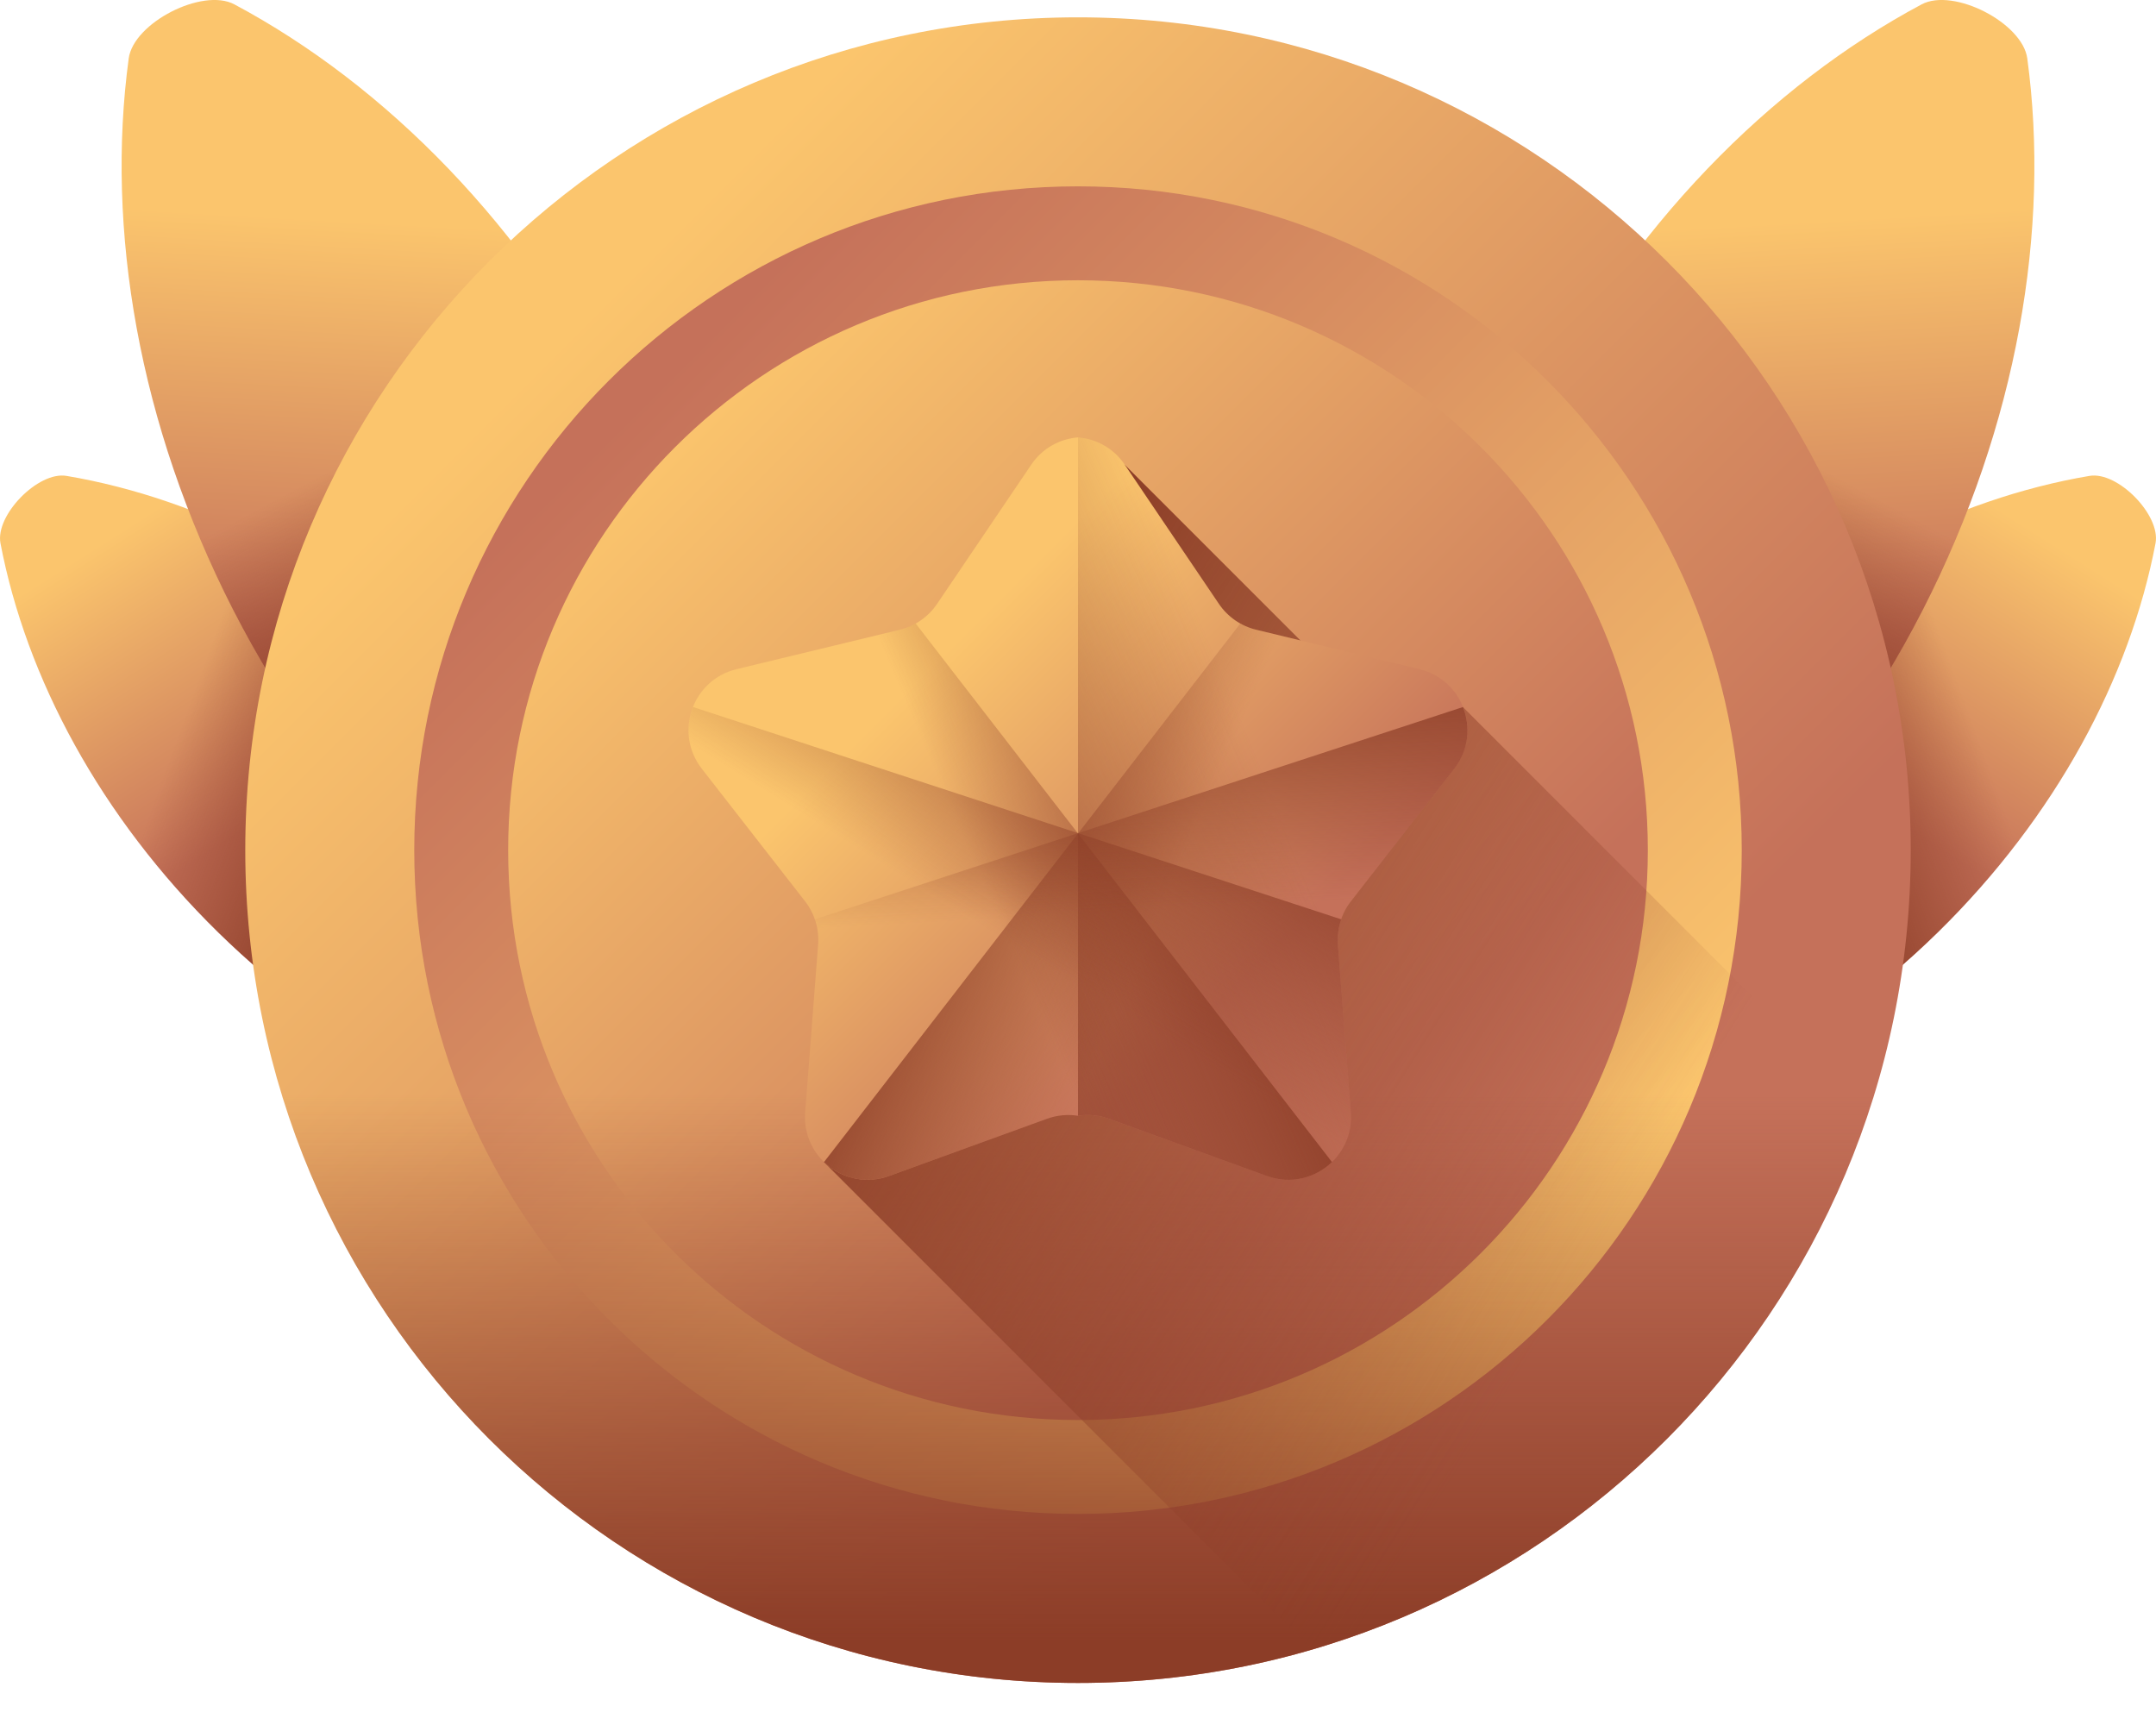 <svg viewBox="0 0 50 40" fill="none" xmlns="http://www.w3.org/2000/svg">
    <path
        d="M10.669 15.891C13.409 18.572 15.127 21.802 15.721 24.914C15.845 25.566 14.845 26.587 14.191 26.477C11.067 25.95 7.801 24.302 5.062 21.621C2.323 18.94 0.605 15.71 0.011 12.598C-0.114 11.946 0.886 10.925 1.541 11.035C4.665 11.562 7.93 13.21 10.669 15.891Z"
        fill="url(#paint0_linear_22_346)"
    />
    <path
        d="M10.669 15.891C13.409 18.572 15.127 21.802 15.721 24.914C15.845 25.566 14.845 26.587 14.191 26.477C11.067 25.95 7.801 24.302 5.062 21.621C2.323 18.94 0.605 15.71 0.011 12.598C-0.114 11.946 0.886 10.925 1.541 11.035C4.665 11.562 7.93 13.21 10.669 15.891Z"
        fill="url(#paint1_linear_22_346)"
    />
    <path
        d="M14.384 9.542C16.581 13.834 17.34 18.373 16.805 22.323C16.693 23.15 15.091 23.969 14.355 23.576C10.839 21.699 7.602 18.428 5.406 14.136C3.209 9.843 2.45 5.304 2.985 1.355C3.097 0.528 4.698 -0.292 5.435 0.101C8.951 1.978 12.188 5.249 14.384 9.542Z"
        fill="url(#paint2_linear_22_346)"
    />
    <path
        d="M2.943 6.059C3.234 8.713 4.043 11.472 5.406 14.136C7.602 18.428 10.839 21.699 14.355 23.576C15.091 23.969 16.693 23.15 16.805 22.323C17.34 18.373 16.581 13.834 14.384 9.542C13.091 7.014 11.436 4.841 9.577 3.098L2.943 6.059Z"
        fill="url(#paint3_linear_22_346)"
    />
    <path
        d="M39.331 15.891C36.591 18.572 34.873 21.802 34.279 24.914C34.155 25.566 35.155 26.587 35.809 26.477C38.933 25.95 42.199 24.302 44.938 21.621C47.677 18.94 49.395 15.71 49.989 12.598C50.114 11.946 49.114 10.925 48.459 11.035C45.336 11.562 42.07 13.21 39.331 15.891Z"
        fill="url(#paint4_linear_22_346)"
    />
    <path
        d="M39.331 15.891C36.591 18.572 34.873 21.802 34.279 24.914C34.155 25.566 35.155 26.587 35.809 26.477C38.933 25.95 42.199 24.302 44.938 21.621C47.677 18.94 49.395 15.71 49.989 12.598C50.114 11.946 49.114 10.925 48.459 11.035C45.336 11.562 42.07 13.21 39.331 15.891Z"
        fill="url(#paint5_linear_22_346)"
    />
    <path
        d="M35.616 9.542C33.419 13.834 32.66 18.373 33.195 22.323C33.307 23.15 34.908 23.969 35.645 23.576C39.161 21.699 42.398 18.428 44.594 14.136C46.791 9.843 47.55 5.304 47.015 1.355C46.903 0.528 45.302 -0.292 44.565 0.101C41.049 1.978 37.812 5.249 35.616 9.542Z"
        fill="url(#paint6_linear_22_346)"
    />
    <path
        d="M47.057 6.059C46.766 8.713 45.957 11.472 44.594 14.136C42.398 18.428 39.161 21.699 35.645 23.576C34.909 23.969 33.307 23.15 33.195 22.323C32.66 18.373 33.419 13.834 35.616 9.542C36.909 7.014 38.564 4.841 40.423 3.098L47.057 6.059Z"
        fill="url(#paint7_linear_22_346)"
    />
    <path
        d="M25 39.025C35.666 39.025 44.312 30.379 44.312 19.713C44.312 9.048 35.666 0.402 25 0.402C14.335 0.402 5.688 9.048 5.688 19.713C5.688 30.379 14.335 39.025 25 39.025Z"
        fill="url(#paint8_linear_22_346)"
    />
    <path
        d="M25 35.106C33.501 35.106 40.393 28.215 40.393 19.713C40.393 11.212 33.501 4.321 25 4.321C16.499 4.321 9.607 11.212 9.607 19.713C9.607 28.215 16.499 35.106 25 35.106Z"
        fill="url(#paint9_linear_22_346)"
    />
    <path
        d="M25 32.928C32.298 32.928 38.215 27.012 38.215 19.713C38.215 12.415 32.298 6.499 25 6.499C17.702 6.499 11.785 12.415 11.785 19.713C11.785 27.012 17.702 32.928 25 32.928Z"
        fill="url(#paint10_linear_22_346)"
    />
    <path
        d="M5.688 19.713C5.688 30.379 14.335 39.025 25 39.025C35.666 39.025 44.312 30.379 44.312 19.713C44.312 19.638 44.31 19.564 44.309 19.489H5.691C5.69 19.564 5.688 19.638 5.688 19.713Z"
        fill="url(#paint11_linear_22_346)"
    />
    <path
        d="M30.416 38.254C36.501 36.479 41.343 31.791 43.332 25.8L33.926 16.395L31.806 16.499L26.083 10.776L19.108 26.946L30.416 38.254Z"
        fill="url(#paint12_linear_22_346)"
    />
    <path
        d="M32.919 15.517L29.131 14.602C28.779 14.517 28.471 14.303 28.268 14.003L26.085 10.776C25.821 10.386 25.416 10.176 25 10.143C24.584 10.176 24.179 10.386 23.915 10.776L21.732 14.003C21.529 14.303 21.221 14.517 20.869 14.602L17.081 15.517C16.054 15.765 15.626 16.991 16.275 17.825L18.67 20.899C18.893 21.185 19.001 21.544 18.973 21.905L18.673 25.79C18.591 26.843 19.625 27.629 20.619 27.269L24.282 25.942C24.514 25.858 24.76 25.836 25 25.873C25.24 25.836 25.486 25.858 25.718 25.942L29.381 27.269C30.375 27.629 31.409 26.843 31.327 25.79L31.027 21.905C30.999 21.544 31.107 21.185 31.33 20.899L33.725 17.825C34.374 16.991 33.946 15.765 32.919 15.517Z"
        fill="url(#paint13_linear_22_346)"
    />
    <path
        d="M25.718 25.942L29.381 27.269C30.375 27.629 31.409 26.843 31.327 25.79L31.027 21.905C30.999 21.544 31.107 21.185 31.33 20.899L33.725 17.825C34.374 16.992 33.946 15.765 32.919 15.517L29.131 14.602C28.779 14.517 28.471 14.303 28.268 14.003L26.085 10.776C25.821 10.386 25.416 10.176 25 10.143V25.873C25.24 25.836 25.487 25.858 25.718 25.942Z"
        fill="url(#paint14_linear_22_346)"
    />
    <path
        d="M32.919 15.517L29.131 14.602C29.002 14.571 28.879 14.522 28.765 14.458L19.11 26.946C19.489 27.312 20.06 27.472 20.619 27.269L24.282 25.942C24.514 25.858 24.76 25.836 25 25.873C25.24 25.836 25.486 25.858 25.718 25.942L29.381 27.269C30.375 27.629 31.409 26.843 31.327 25.79L31.027 21.905C30.999 21.544 31.107 21.185 31.33 20.899L33.725 17.825C34.374 16.991 33.946 15.765 32.919 15.517Z"
        fill="url(#paint15_linear_22_346)"
    />
    <path
        d="M17.081 15.517L20.869 14.602C20.998 14.571 21.121 14.522 21.235 14.458L30.89 26.946C30.511 27.312 29.94 27.472 29.381 27.269L25.718 25.942C25.486 25.858 25.24 25.836 25 25.873C24.76 25.836 24.514 25.858 24.282 25.942L20.619 27.269C19.625 27.629 18.591 26.843 18.673 25.79L18.973 21.905C19.001 21.544 18.893 21.185 18.67 20.899L16.275 17.825C15.626 16.991 16.054 15.765 17.081 15.517Z"
        fill="url(#paint16_linear_22_346)"
    />
    <path
        d="M16.073 16.395C15.893 16.849 15.937 17.39 16.275 17.825L18.67 20.899C18.893 21.185 19.001 21.543 18.973 21.905L18.673 25.79C18.591 26.843 19.625 27.629 20.619 27.269L24.282 25.942C24.514 25.858 24.76 25.836 25 25.873C25.24 25.836 25.486 25.858 25.718 25.942L29.381 27.269C30.375 27.629 31.409 26.843 31.327 25.79L31.027 21.905C31.012 21.704 31.039 21.505 31.104 21.318L16.073 16.395Z"
        fill="url(#paint17_linear_22_346)"
    />
    <path
        d="M33.928 16.395C34.108 16.849 34.065 17.39 33.726 17.825L31.331 20.899C31.109 21.185 31.001 21.543 31.029 21.905L31.329 25.79C31.41 26.843 30.376 27.629 29.383 27.269L25.719 25.942C25.488 25.858 25.241 25.836 25.001 25.873C24.762 25.836 24.515 25.858 24.284 25.942L20.62 27.269C19.627 27.629 18.593 26.843 18.674 25.79L18.974 21.905C18.99 21.704 18.962 21.505 18.897 21.318L33.928 16.395Z"
        fill="url(#paint18_linear_22_346)"
    />
    <defs>
        <linearGradient
            id="paint0_linear_22_346"
            x1="3.454"
            y1="11.89"
            x2="7.423"
            y2="18.144"
            gradientUnits="userSpaceOnUse"
        >
            <stop stop-color="#FBC56D" />
            <stop offset="1" stop-color="#C5715A" />
        </linearGradient>
        <linearGradient
            id="paint1_linear_22_346"
            x1="4.012"
            y1="17.397"
            x2="8.248"
            y2="18.943"
            gradientUnits="userSpaceOnUse"
        >
            <stop stop-color="#8C3D27" stop-opacity="0" />
            <stop offset="1" stop-color="#8C3D27" />
        </linearGradient>
        <linearGradient
            id="paint2_linear_22_346"
            x1="10.244"
            y1="5.223"
            x2="9.688"
            y2="15.057"
            gradientUnits="userSpaceOnUse"
        >
            <stop stop-color="#FBC56D" />
            <stop offset="1" stop-color="#C5715A" />
        </linearGradient>
        <linearGradient
            id="paint3_linear_22_346"
            x1="8.981"
            y1="10.21"
            x2="11.382"
            y2="14.713"
            gradientUnits="userSpaceOnUse"
        >
            <stop stop-color="#8C3D27" stop-opacity="0" />
            <stop offset="1" stop-color="#8C3D27" />
        </linearGradient>
        <linearGradient
            id="paint4_linear_22_346"
            x1="46.537"
            y1="11.908"
            x2="42.567"
            y2="18.161"
            gradientUnits="userSpaceOnUse"
        >
            <stop stop-color="#FBC56D" />
            <stop offset="1" stop-color="#C5715A" />
        </linearGradient>
        <linearGradient
            id="paint5_linear_22_346"
            x1="45.978"
            y1="17.414"
            x2="41.742"
            y2="18.96"
            gradientUnits="userSpaceOnUse"
        >
            <stop stop-color="#8C3D27" stop-opacity="0" />
            <stop offset="1" stop-color="#8C3D27" />
        </linearGradient>
        <linearGradient
            id="paint6_linear_22_346"
            x1="39.746"
            y1="5.24"
            x2="40.302"
            y2="15.074"
            gradientUnits="userSpaceOnUse"
        >
            <stop stop-color="#FBC56D" />
            <stop offset="1" stop-color="#C5715A" />
        </linearGradient>
        <linearGradient
            id="paint7_linear_22_346"
            x1="41.01"
            y1="10.227"
            x2="38.608"
            y2="14.73"
            gradientUnits="userSpaceOnUse"
        >
            <stop stop-color="#8C3D27" stop-opacity="0" />
            <stop offset="1" stop-color="#8C3D27" />
        </linearGradient>
        <linearGradient
            id="paint8_linear_22_346"
            x1="13.094"
            y1="7.807"
            x2="33.461"
            y2="28.174"
            gradientUnits="userSpaceOnUse"
        >
            <stop stop-color="#FBC56D" />
            <stop offset="1" stop-color="#C5715A" />
        </linearGradient>
        <linearGradient
            id="paint9_linear_22_346"
            x1="34.997"
            y1="29.711"
            x2="14.711"
            y2="9.424"
            gradientUnits="userSpaceOnUse"
        >
            <stop stop-color="#FBC56D" />
            <stop offset="1" stop-color="#C5715A" />
        </linearGradient>
        <linearGradient
            id="paint10_linear_22_346"
            x1="15.393"
            y1="10.107"
            x2="31.206"
            y2="25.92"
            gradientUnits="userSpaceOnUse"
        >
            <stop stop-color="#FBC56D" />
            <stop offset="1" stop-color="#C5715A" />
        </linearGradient>
        <linearGradient
            id="paint11_linear_22_346"
            x1="25"
            y1="25.363"
            x2="25"
            y2="38.039"
            gradientUnits="userSpaceOnUse"
        >
            <stop stop-color="#8C3D27" stop-opacity="0" />
            <stop offset="1" stop-color="#8C3D27" />
        </linearGradient>
        <linearGradient
            id="paint12_linear_22_346"
            x1="36.566"
            y1="29.75"
            x2="20.617"
            y2="19.711"
            gradientUnits="userSpaceOnUse"
        >
            <stop stop-color="#8C3D27" stop-opacity="0" />
            <stop offset="1" stop-color="#8C3D27" />
        </linearGradient>
        <linearGradient
            id="paint13_linear_22_346"
            x1="20.977"
            y1="16.043"
            x2="28.231"
            y2="23.297"
            gradientUnits="userSpaceOnUse"
        >
            <stop stop-color="#FBC56D" />
            <stop offset="1" stop-color="#C5715A" />
        </linearGradient>
        <linearGradient
            id="paint14_linear_22_346"
            x1="29.347"
            y1="18.02"
            x2="19.32"
            y2="22.165"
            gradientUnits="userSpaceOnUse"
        >
            <stop stop-color="#8C3D27" stop-opacity="0" />
            <stop offset="1" stop-color="#8C3D27" />
        </linearGradient>
        <linearGradient
            id="paint15_linear_22_346"
            x1="26.729"
            y1="21.579"
            x2="21.24"
            y2="19.226"
            gradientUnits="userSpaceOnUse"
        >
            <stop stop-color="#8C3D27" stop-opacity="0" />
            <stop offset="1" stop-color="#8C3D27" />
        </linearGradient>
        <linearGradient
            id="paint16_linear_22_346"
            x1="23.271"
            y1="21.579"
            x2="28.76"
            y2="19.226"
            gradientUnits="userSpaceOnUse"
        >
            <stop stop-color="#8C3D27" stop-opacity="0" />
            <stop offset="1" stop-color="#8C3D27" />
        </linearGradient>
        <linearGradient
            id="paint17_linear_22_346"
            x1="23.393"
            y1="21.854"
            x2="26.922"
            y2="16.183"
            gradientUnits="userSpaceOnUse"
        >
            <stop stop-color="#8C3D27" stop-opacity="0" />
            <stop offset="1" stop-color="#8C3D27" />
        </linearGradient>
        <linearGradient
            id="paint18_linear_22_346"
            x1="26.336"
            y1="21.138"
            x2="26.042"
            y2="15.592"
            gradientUnits="userSpaceOnUse"
        >
            <stop stop-color="#8C3D27" stop-opacity="0" />
            <stop offset="1" stop-color="#8C3D27" />
        </linearGradient>
    </defs>
</svg>

